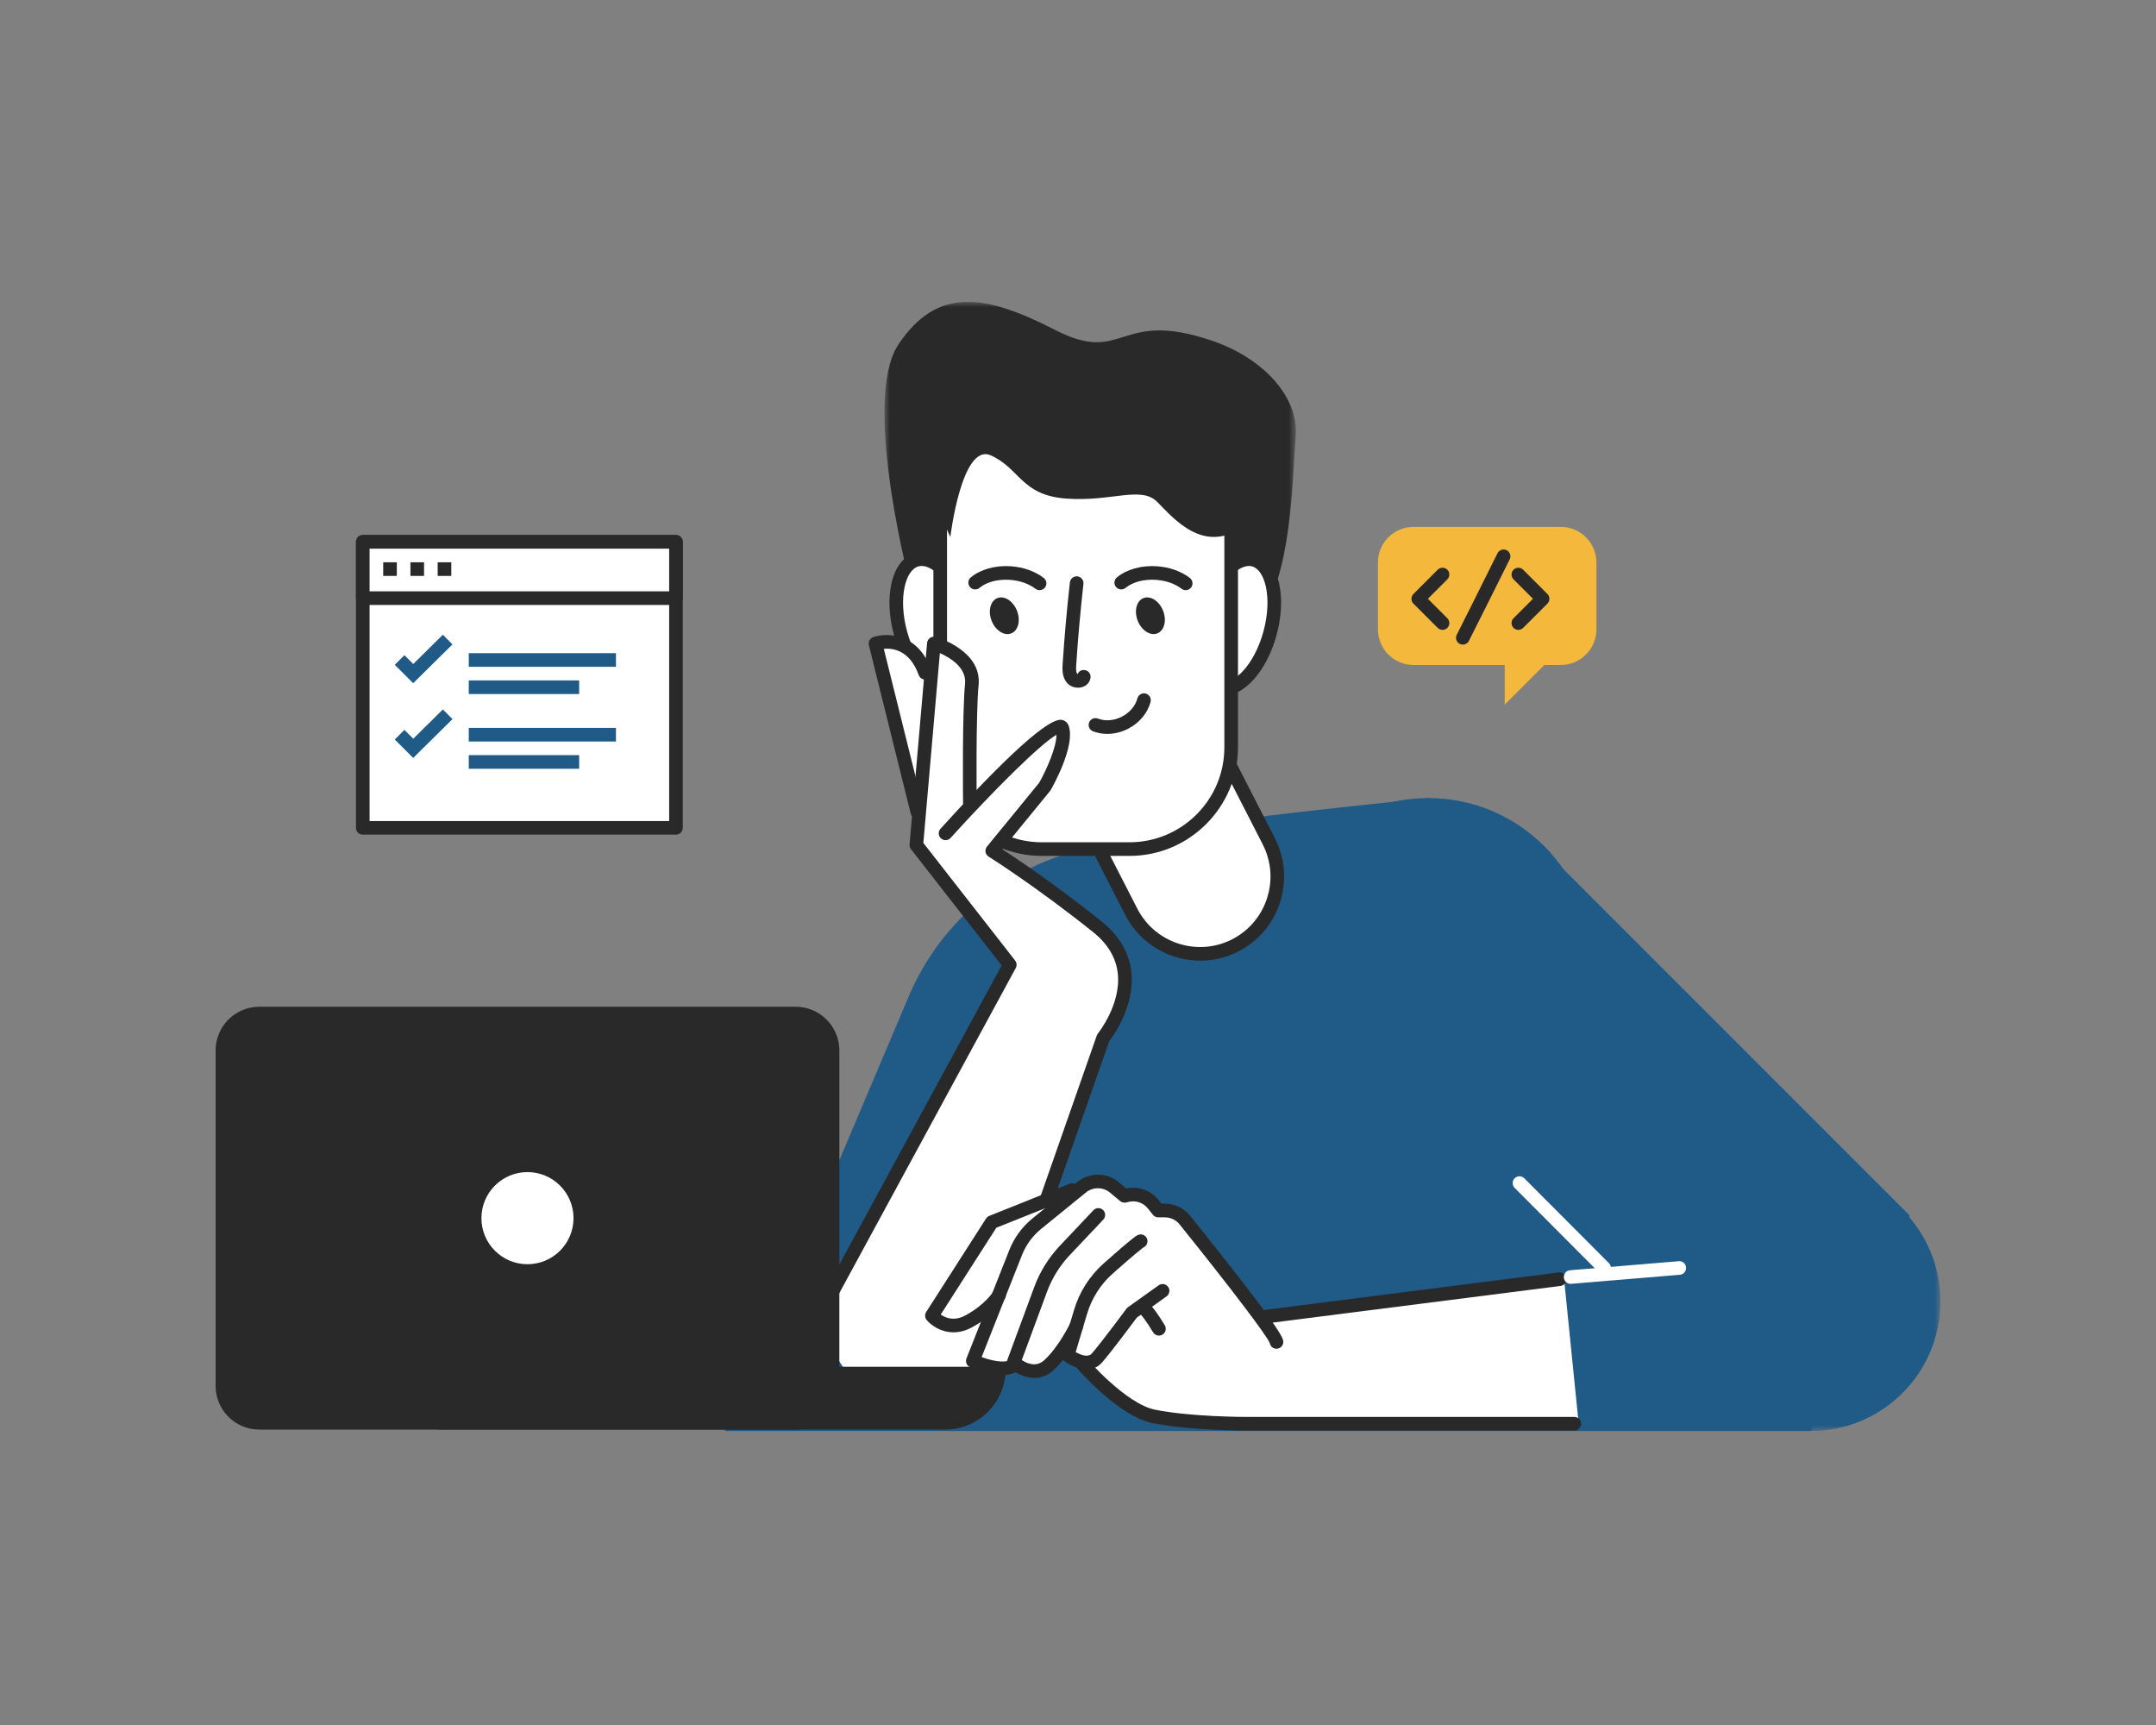 <?xml version="1.0" encoding="UTF-8"?>
<svg xmlns="http://www.w3.org/2000/svg" xmlns:xlink="http://www.w3.org/1999/xlink" width="200px" height="160px" viewBox="0 0 200 160" version="1.1">
  <rect x="0" y="0" width="200" height="160" fill="#808080" stroke="none"/>
  <title>cosa-2</title>
  <defs>
    <polygon id="path-1" points="1.79502227e-14 0 38.169 0 38.169 33.104 1.79502227e-14 33.104"></polygon>
    <polygon id="path-3" points="0 4.48755567e-15 24.033 4.48755567e-15 24.033 24.034 0 24.034"></polygon>
    <polygon id="path-5" points="0 104.731 160 104.731 160 0 0 0"></polygon>
  </defs>
  <g id="cosa-2" stroke="none" stroke-width="1" fill="none" fill-rule="evenodd">
    <g id="Group-99" transform="translate(20, 28)">
      <path d="M91.922,48.407 C98.044,47.503 112.494,46.025 112.494,46.025 L124.048,51.64 L157.144,84.736 L147.983,104.731 L47.218,104.731 L64.3,64.412 C67.296,57.34 73.576,52.191 81.099,50.639 L91.922,48.407 Z" id="Fill-1" fill="#205A87"></path>
      <path d="M127.692,61.223 C127.692,69.617 120.888,76.421 112.494,76.421 C104.101,76.421 97.296,69.617 97.296,61.223 C97.296,52.83 104.101,46.025 112.494,46.025 C120.888,46.025 127.692,52.83 127.692,61.223" id="Fill-3" fill="#205A87"></path>
      <path d="M128.806,90.241 C128.643,90.241 128.482,90.179 128.358,90.055 L120.503,82.18 C120.257,81.933 120.257,81.533 120.504,81.287 C120.752,81.042 121.152,81.04 121.398,81.288 L129.253,89.164 C129.499,89.411 129.499,89.81 129.252,90.057 C129.128,90.179 128.967,90.241 128.806,90.241" id="Fill-5" fill="#FFFFFF"></path>
      <g id="Group-9" transform="translate(62.047, 0)">
        <mask id="mask-2" fill="white">
          <use xlink:href="#path-1"></use>
        </mask>
        <g id="Clip-8"></g>
        <path d="M2.596,27.099 C2.596,27.099 -2.252,9.23 1.303,3.936 C4.937,-1.477 9.383,-0.697 15.846,2.612 C22.311,5.921 21.61,0.608 30.39,3.604 C35.239,5.259 38.47,8.899 38.147,12.539 C37.824,16.179 37.824,25.776 34.592,29.416 C31.36,33.056 7.767,36.365 2.596,27.099" id="Fill-7" fill="#292929" mask="url(#mask-2)"></path>
      </g>
      <path d="M94.577,59.693 L94.607,59.678 C91.076,61.488 86.747,60.092 84.937,56.561 L73.028,33.326 C71.218,29.795 72.614,25.465 76.144,23.656 L76.114,23.671 C79.646,21.862 83.975,23.257 85.784,26.788 L97.693,50.023 C99.503,53.554 98.108,57.884 94.577,59.693" id="Fill-10" fill="#FFFFFF"></path>
      <path d="M76.394,24.237 C73.207,25.898 71.949,29.836 73.59,33.038 L85.499,56.274 C86.298,57.83 87.654,58.985 89.32,59.521 C90.986,60.058 92.761,59.915 94.319,59.116 C94.322,59.114 94.325,59.113 94.328,59.111 C95.865,58.31 97.005,56.962 97.537,55.31 C98.073,53.644 97.93,51.869 97.132,50.311 L85.223,27.076 C84.424,25.518 83.067,24.364 81.401,23.828 C79.736,23.291 77.96,23.435 76.403,24.233 C76.4,24.235 76.397,24.236 76.394,24.237 M91.338,61.104 C90.532,61.105 89.723,60.978 88.933,60.724 C86.946,60.083 85.327,58.707 84.375,56.85 L72.466,33.614 C70.5,29.779 72.021,25.06 75.856,23.094 C75.863,23.09 75.87,23.087 75.877,23.084 C77.723,22.155 79.819,21.99 81.788,22.626 C83.776,23.266 85.395,24.642 86.346,26.5 L98.255,49.735 C99.208,51.592 99.379,53.711 98.739,55.698 C98.099,57.685 96.723,59.303 94.865,60.255 C94.858,60.259 94.852,60.262 94.845,60.266 C93.739,60.823 92.543,61.104 91.338,61.104" id="Fill-12" fill="#292929"></path>
      <path d="M69.786,29.031 C70.679,32.32 70.004,35.368 68.277,35.836 C66.551,36.305 64.428,34.017 63.535,30.728 C62.642,27.437 63.317,24.39 65.043,23.922 C66.769,23.453 68.893,25.741 69.786,29.031" id="Fill-14" fill="#FFFFFF"></path>
      <path d="M65.5,24.494 C65.399,24.494 65.303,24.507 65.209,24.532 C64.62,24.691 64.151,25.374 63.923,26.403 C63.66,27.591 63.739,29.068 64.144,30.562 C64.999,33.714 66.916,35.545 68.112,35.227 C68.7,35.067 69.169,34.384 69.397,33.355 C69.66,32.167 69.582,30.691 69.176,29.196 C68.771,27.702 68.092,26.388 67.264,25.497 C66.66,24.846 66.034,24.494 65.5,24.494 M67.824,36.528 C65.89,36.528 63.828,34.218 62.925,30.893 C62.467,29.205 62.383,27.513 62.69,26.13 C63.028,24.604 63.805,23.603 64.878,23.313 C65.949,23.021 67.126,23.491 68.19,24.637 C69.153,25.676 69.936,27.177 70.395,28.866 C70.854,30.553 70.937,32.245 70.631,33.628 C70.293,35.154 69.515,36.155 68.443,36.446 C68.239,36.501 68.033,36.528 67.824,36.528" id="Fill-16" fill="#292929"></path>
      <path d="M91.562,29.031 C90.669,32.32 91.344,35.368 93.071,35.836 C94.797,36.305 96.92,34.017 97.813,30.728 C98.706,27.437 98.031,24.39 96.304,23.922 C94.578,23.453 92.455,25.741 91.562,29.031" id="Fill-18" fill="#FFFFFF"></path>
      <path d="M92.171,29.196 C91.316,32.347 92.046,34.904 93.236,35.227 C94.426,35.544 96.348,33.713 97.204,30.562 C97.609,29.068 97.688,27.591 97.424,26.403 C97.196,25.373 96.728,24.691 96.139,24.531 C94.953,24.214 93.027,26.045 92.171,29.196 M93.524,36.527 C93.315,36.527 93.108,36.501 92.905,36.446 C90.811,35.877 89.952,32.548 90.952,28.866 C91.952,25.183 94.38,22.744 96.47,23.313 C97.543,23.604 98.319,24.604 98.658,26.13 C98.965,27.513 98.881,29.205 98.422,30.893 C97.52,34.217 95.457,36.527 93.524,36.527" id="Fill-20" fill="#292929"></path>
      <path d="M84.778,50.756 L76.648,50.756 C71.44,50.756 67.217,46.534 67.217,41.325 L67.217,17.178 C67.217,11.97 71.44,7.747 76.648,7.747 L84.778,7.747 C89.986,7.747 94.208,11.97 94.208,17.178 L94.208,41.325 C94.208,46.534 89.986,50.756 84.778,50.756" id="Fill-22" fill="#FFFFFF"></path>
      <path d="M76.648,8.379 C71.796,8.379 67.849,12.326 67.849,17.178 L67.849,41.325 C67.849,46.177 71.796,50.124 76.648,50.124 L84.778,50.124 C89.63,50.124 93.577,46.177 93.577,41.325 L93.577,17.178 C93.577,12.326 89.63,8.379 84.778,8.379 L76.648,8.379 Z M84.778,51.388 L76.648,51.388 C71.099,51.388 66.586,46.873 66.586,41.325 L66.586,17.178 C66.586,11.629 71.099,7.116 76.648,7.116 L84.778,7.116 C90.326,7.116 94.841,11.629 94.841,17.178 L94.841,41.325 C94.841,46.873 90.326,51.388 84.778,51.388 L84.778,51.388 Z" id="Fill-24" fill="#292929"></path>
      <path d="M71.985,29.573 C72.338,30.477 73.153,31.004 73.804,30.749 C74.454,30.495 74.694,29.555 74.34,28.651 C73.987,27.748 73.173,27.221 72.522,27.475 C71.872,27.73 71.631,28.67 71.985,29.573" id="Fill-26" fill="#292929"></path>
      <path d="M76.437,26.74 C76.302,26.74 76.166,26.697 76.052,26.608 C75.457,26.148 74.596,25.847 73.691,25.783 C72.57,25.704 71.519,25.982 70.862,26.527 C70.593,26.749 70.195,26.711 69.973,26.443 C69.75,26.174 69.788,25.776 70.056,25.554 C70.957,24.808 72.347,24.419 73.78,24.523 C74.945,24.606 76.026,24.991 76.825,25.609 C77.101,25.823 77.151,26.22 76.938,26.495 C76.813,26.656 76.626,26.74 76.437,26.74" id="Fill-28" fill="#292929"></path>
      <path d="M85.538,29.573 C85.892,30.477 86.706,31.004 87.357,30.749 C88.007,30.495 88.248,29.555 87.894,28.651 C87.54,27.748 86.726,27.221 86.075,27.475 C85.425,27.73 85.184,28.67 85.538,29.573" id="Fill-30" fill="#292929"></path>
      <path d="M89.991,26.74 C89.856,26.74 89.72,26.697 89.606,26.608 C89.001,26.141 88.162,25.848 87.245,25.783 C86.126,25.704 85.072,25.982 84.415,26.527 C84.146,26.749 83.748,26.711 83.526,26.443 C83.304,26.174 83.341,25.776 83.609,25.554 C84.51,24.808 85.9,24.419 87.334,24.523 C88.498,24.606 89.579,24.991 90.377,25.609 C90.654,25.823 90.704,26.219 90.491,26.495 C90.367,26.656 90.18,26.74 89.991,26.74" id="Fill-32" fill="#292929"></path>
      <path d="M80.002,35.787 C79.611,35.787 79.223,35.623 78.979,35.336 C78.498,34.773 78.547,34.024 78.576,33.578 C78.741,31.054 78.968,28.511 79.249,26.017 C79.289,25.67 79.599,25.42 79.948,25.46 C80.295,25.499 80.544,25.812 80.505,26.159 C80.225,28.633 80,31.156 79.836,33.66 C79.815,33.99 79.803,34.356 79.94,34.517 C79.944,34.519 79.95,34.52 79.958,34.521 C80.069,34.268 80.338,34.104 80.628,34.151 C80.973,34.201 81.212,34.522 81.161,34.867 C81.1,35.287 80.805,35.612 80.374,35.736 C80.252,35.771 80.127,35.787 80.002,35.787" id="Fill-34" fill="#292929"></path>
      <path d="M82.72,40.072 C82.262,40.072 81.812,39.992 81.392,39.83 C81.067,39.705 80.905,39.34 81.03,39.014 C81.155,38.688 81.522,38.529 81.846,38.651 C82.525,38.913 83.334,38.848 84.066,38.474 C84.798,38.099 85.324,37.482 85.509,36.779 C85.598,36.442 85.945,36.242 86.282,36.33 C86.618,36.419 86.819,36.765 86.731,37.103 C86.454,38.151 85.692,39.06 84.641,39.598 C84.025,39.912 83.365,40.072 82.72,40.072" id="Fill-36" fill="#292929"></path>
      <path d="M68.158,21.803 C68.158,21.803 69.209,13.037 71.914,14.24 C74.619,15.442 74.72,17.946 78.927,18.247 C83.135,18.548 85.84,17.044 87.343,18.548 C88.845,20.05 91.55,23.356 95.157,20.952 C98.764,18.548 99.114,12.787 93.404,9.781 C87.694,6.776 79.128,6.325 74.319,6.025 C69.51,5.724 64.551,14.59 68.158,21.803" id="Fill-38" fill="#292929"></path>
      <path d="M84.726,62.201 C84.541,60.45 83.641,58.917 82.052,57.645 C77.602,54.085 73.838,51.592 72.651,50.824 L77.276,45.164 C77.506,44.759 79.516,41.163 78.934,39.416 C78.86,39.195 78.689,39.041 78.467,38.994 C77.392,38.799 73.611,42.432 70.52,45.672 C70.457,43.032 70.356,37.519 70.555,35.523 C70.858,32.51 66.91,31.347 66.742,31.299 C66.623,31.264 66.499,31.286 66.399,31.354 C66.299,31.424 66.235,31.533 66.225,31.655 L66.065,33.491 C64.009,30.096 61.082,31.303 61.05,31.317 C60.869,31.396 60.77,31.593 60.816,31.786 L64.337,46.412 C64.383,46.598 64.549,46.724 64.734,46.724 C64.765,46.724 64.797,46.72 64.829,46.712 C64.862,46.705 64.889,46.686 64.918,46.671 L64.598,50.344 C64.59,50.447 64.62,50.548 64.683,50.63 L73.248,61.603 L72.726,66.041 C72.701,66.247 72.835,66.438 73.037,66.485 L82.246,68.652 C82.278,68.659 82.309,68.662 82.34,68.662 C82.46,68.662 82.576,68.609 82.655,68.513 C82.754,68.392 85.075,65.512 84.726,62.201" id="Fill-40" fill="#FFFFFF"></path>
      <path d="M56.698,92.091 C56.785,90.846 73.248,61.603 73.248,61.603 L83.107,66.089 L71.189,100.759 C71.189,100.759 55.75,105.769 56.698,92.091" id="Fill-42" fill="#FFFFFF"></path>
      <path d="M72.227,97.779 C72.159,97.779 72.088,97.767 72.019,97.743 C71.689,97.628 71.516,97.268 71.631,96.939 L81.743,68.048 C81.767,67.978 81.804,67.914 81.85,67.857 C81.871,67.83 84,65.176 83.692,62.303 C83.536,60.841 82.766,59.547 81.403,58.457 C76.081,54.198 71.755,51.483 71.712,51.456 C71.558,51.36 71.452,51.203 71.424,51.024 C71.394,50.845 71.443,50.661 71.557,50.522 L76.399,44.604 C77.133,43.307 78.007,41.261 78.004,40.153 C76.511,40.991 72.033,45.463 68.182,49.72 C67.947,49.978 67.548,49.999 67.29,49.764 C67.031,49.53 67.011,49.131 67.245,48.872 C71.568,44.094 77.042,38.46 78.512,38.774 C78.816,38.838 79.047,39.046 79.146,39.345 C79.759,41.185 77.707,44.862 77.471,45.275 C77.453,45.305 77.433,45.335 77.411,45.362 L72.984,50.773 C74.366,51.674 77.972,54.094 82.192,57.47 C83.83,58.781 84.758,60.365 84.949,62.178 C85.277,65.29 83.315,68.025 82.9,68.564 L72.824,97.355 C72.733,97.616 72.488,97.779 72.227,97.779" id="Fill-44" fill="#292929"></path>
      <path d="M57.059,92.722 C56.957,92.722 56.854,92.698 56.758,92.646 C56.451,92.479 56.337,92.096 56.504,91.79 L72.919,61.547 L64.507,50.767 C64.408,50.642 64.361,50.483 64.375,50.324 L66,31.635 C66.017,31.448 66.117,31.277 66.271,31.17 C66.427,31.063 66.622,31.031 66.803,31.083 C66.979,31.133 71.098,32.348 70.779,35.545 C70.515,38.187 70.6,46.408 70.601,46.49 C70.605,46.839 70.326,47.125 69.977,47.129 L69.97,47.129 C69.624,47.129 69.342,46.85 69.338,46.504 C69.334,46.163 69.252,38.131 69.522,35.42 C69.672,33.923 68.141,33.001 67.186,32.576 L65.655,50.186 L74.17,61.096 C74.324,61.294 74.347,61.565 74.227,61.786 L57.614,92.392 C57.499,92.603 57.282,92.722 57.059,92.722" id="Fill-46" fill="#292929"></path>
      <path d="M65.094,47.941 C64.812,47.941 64.554,47.749 64.482,47.462 L60.6,31.843 C60.52,31.523 60.7,31.196 61.013,31.091 C62.341,30.647 65.176,30.726 66.412,34.187 C66.529,34.514 66.358,34.876 66.029,34.993 C65.702,35.111 65.339,34.939 65.223,34.611 C64.4,32.31 62.84,32.102 61.985,32.179 L65.708,47.157 C65.792,47.496 65.586,47.838 65.247,47.923 C65.196,47.935 65.145,47.941 65.094,47.941" id="Fill-48" fill="#292929"></path>
      <path d="M53.803,104.6 L4.058,104.6 C1.817,104.6 0,102.783 0,100.541 L0,69.436 C0,67.195 1.817,65.378 4.058,65.378 L53.803,65.378 C56.045,65.378 57.862,67.195 57.862,69.436 L57.862,100.541 C57.862,102.783 56.045,104.6 53.803,104.6" id="Fill-50" fill="#292929"></path>
      <path d="M15.433,98.775 L15.433,98.972 C15.433,102.08 17.953,104.599 21.061,104.599 L67.667,104.599 C70.775,104.599 73.295,102.08 73.295,98.972 L73.295,98.775 L15.433,98.775 Z" id="Fill-52" fill="#292929"></path>
      <path d="M33.202,84.989 C33.202,87.348 31.29,89.261 28.93,89.261 C26.571,89.261 24.659,87.348 24.659,84.989 C24.659,82.629 26.571,80.717 28.93,80.717 C31.29,80.717 33.202,82.629 33.202,84.989" id="Fill-54" fill="#FFFFFF"></path>
      <path d="M125.088,90.606 C125.078,90.496 125.023,90.396 124.937,90.328 C124.85,90.259 124.738,90.227 124.632,90.242 L97.126,93.748 C95.911,92.09 93.826,89.385 90.236,84.918 C89.703,84.254 88.91,83.874 88.058,83.874 L87.639,83.874 L87.31,83.457 C86.63,82.592 85.505,82.209 84.421,82.477 L83.636,81.823 C82.626,80.982 81.146,80.963 80.11,81.778 L79.837,82 C79.826,82.003 79.815,82.001 79.804,82.005 L71.858,84.984 C71.776,85.014 71.706,85.072 71.659,85.146 L66.106,93.813 C66.01,93.963 66.022,94.157 66.136,94.294 C66.512,94.745 67.355,95.35 68.451,95.35 C68.934,95.35 69.465,95.233 70.026,94.934 C70.608,94.624 71.085,94.294 71.486,93.975 L69.863,98.081 C69.783,98.283 69.875,98.513 70.074,98.602 C70.289,98.7 71.722,99.322 72.973,99.322 C73.432,99.322 73.862,99.232 74.202,99.008 C74.664,99.312 75.287,99.581 75.951,99.581 C76.483,99.581 77.041,99.408 77.556,98.939 C77.957,98.575 78.326,98.149 78.655,97.718 C78.664,97.831 78.702,97.94 78.796,98.012 C79.154,98.288 79.684,98.59 80.244,98.722 C80.252,98.734 80.255,98.749 80.264,98.761 C80.412,98.94 83.921,103.171 86.954,103.777 C90.341,104.453 95.225,104.461 95.43,104.461 L126.037,104.461 C126.152,104.461 126.262,104.413 126.339,104.327 C126.416,104.242 126.454,104.128 126.442,104.014 L125.088,90.606 Z" id="Fill-56" fill="#FFFFFF"></path>
      <path d="M97.055,94.8 C96.742,94.8 96.47,94.567 96.429,94.248 C96.385,93.902 96.63,93.586 96.976,93.542 L124.604,90.021 C124.946,89.981 125.266,90.221 125.31,90.568 C125.354,90.914 125.109,91.229 124.763,91.274 L97.135,94.795 C97.109,94.798 97.082,94.8 97.055,94.8" id="Fill-58" fill="#292929"></path>
      <path d="M72.963,99.548 C71.716,99.548 70.337,98.967 69.982,98.807 C69.675,98.668 69.53,98.313 69.654,98 L73.629,87.944 C74.081,86.802 74.823,85.79 75.775,85.015 L79.968,81.604 C81.09,80.719 82.691,80.741 83.78,81.651 L84.479,82.233 C85.612,81.997 86.776,82.413 87.486,83.318 L87.748,83.65 L88.058,83.65 C88.978,83.65 89.836,84.061 90.411,84.777 C99.042,95.519 99.042,96.138 99.042,96.471 C99.042,96.819 98.759,97.102 98.411,97.102 C98.095,97.102 97.835,96.871 97.787,96.57 C97.493,95.842 94.227,91.543 89.426,85.568 C89.092,85.152 88.593,84.914 88.058,84.914 L87.44,84.914 C87.247,84.914 87.064,84.825 86.944,84.672 L86.493,84.099 C86.036,83.517 85.256,83.283 84.555,83.517 C84.348,83.586 84.09,83.553 83.922,83.413 L82.971,82.621 C82.336,82.092 81.406,82.078 80.757,82.59 L76.572,85.994 C75.787,86.633 75.176,87.468 74.804,88.409 L71.06,97.878 C72.007,98.215 73.214,98.461 73.654,98.132 C73.933,97.922 74.329,97.978 74.539,98.259 C74.748,98.537 74.691,98.933 74.412,99.142 C74.016,99.44 73.501,99.548 72.963,99.548 L72.963,99.548 Z" id="Fill-60" fill="#292929"></path>
      <path d="M75.955,99.808 C74.977,99.808 74.079,99.268 73.604,98.83 C73.417,98.657 73.352,98.387 73.441,98.147 L75.935,91.392 C76.467,89.953 77.269,88.659 78.322,87.544 L81.429,84.255 C81.668,84.002 82.068,83.99 82.321,84.23 C82.575,84.469 82.587,84.869 82.347,85.122 L79.24,88.411 C78.305,89.401 77.592,90.552 77.12,91.829 L74.785,98.151 C75.25,98.457 76.112,98.848 76.859,98.169 C78.239,96.915 79.275,94.734 79.285,94.712 C79.434,94.397 79.81,94.261 80.126,94.409 C80.442,94.558 80.576,94.934 80.428,95.25 C80.382,95.348 79.273,97.683 77.708,99.105 C77.144,99.618 76.535,99.808 75.955,99.808" id="Fill-62" fill="#292929"></path>
      <path d="M80.807,99.016 C79.997,99.016 79.167,98.581 78.659,98.19 C78.451,98.03 78.364,97.76 78.439,97.509 L79.631,93.509 C80.129,91.834 81.083,90.337 82.385,89.182 C85.09,86.782 85.389,86.633 85.532,86.561 C85.846,86.405 86.223,86.531 86.38,86.843 C86.535,87.153 86.412,87.53 86.104,87.688 C86.013,87.74 85.543,88.07 83.223,90.126 C82.097,91.126 81.273,92.42 80.841,93.87 L79.785,97.413 C80.215,97.654 80.923,97.95 81.277,97.545 C82.197,96.493 84.472,93.418 84.495,93.387 C84.534,93.334 84.582,93.287 84.636,93.248 L87.48,91.217 C87.763,91.014 88.159,91.08 88.361,91.364 C88.563,91.647 88.498,92.041 88.214,92.244 L85.451,94.218 C85.075,94.726 83.108,97.371 82.228,98.376 C81.82,98.843 81.317,99.016 80.807,99.016" id="Fill-64" fill="#292929"></path>
      <path d="M126.038,104.686 L95.431,104.686 C95.223,104.686 90.318,104.678 86.91,103.997 C83.809,103.377 80.078,99.097 79.921,98.915 C79.693,98.651 79.721,98.253 79.985,98.025 C80.248,97.797 80.647,97.824 80.875,98.089 C80.911,98.13 84.48,102.223 87.158,102.758 C90.442,103.415 95.381,103.423 95.431,103.423 L126.038,103.423 C126.387,103.423 126.669,103.706 126.669,104.055 C126.669,104.404 126.387,104.686 126.038,104.686" id="Fill-66" fill="#292929"></path>
      <path d="M68.452,95.576 C67.276,95.576 66.369,94.923 65.964,94.437 C65.787,94.225 65.769,93.925 65.917,93.693 L71.47,85.025 C71.541,84.914 71.645,84.828 71.767,84.779 L79.216,81.8 C79.537,81.67 79.907,81.827 80.037,82.152 C80.166,82.476 80.009,82.843 79.685,82.973 L72.424,85.877 L67.267,93.927 C67.691,94.23 68.489,94.577 69.538,94.017 C71.37,93.04 72.131,91.822 72.139,91.809 C72.321,91.512 72.708,91.417 73.006,91.599 C73.303,91.779 73.399,92.164 73.22,92.462 C73.183,92.523 72.293,93.98 70.132,95.132 C69.533,95.451 68.967,95.576 68.452,95.576" id="Fill-68" fill="#292929"></path>
      <path d="M87.509,95.883 C87.295,95.883 87.087,95.775 86.969,95.58 C86.221,94.349 85.891,94.001 85.807,93.922 C85.598,93.819 85.454,93.605 85.454,93.356 C85.454,93.006 85.737,92.724 86.086,92.724 C86.428,92.724 86.813,92.89 88.048,94.923 C88.229,95.222 88.135,95.61 87.837,95.791 C87.734,95.854 87.621,95.883 87.509,95.883 L87.509,95.883 Z" id="Fill-70" fill="#292929"></path>
      <g id="Group-74" transform="translate(135.967, 80.697)">
        <mask id="mask-4" fill="white">
          <use xlink:href="#path-3"></use>
        </mask>
        <g id="Clip-73"></g>
        <path d="M24.034,12.017 C24.034,18.653 18.653,24.034 12.017,24.034 C5.38,24.034 0,18.653 0,12.017 C0,5.38 5.38,4.48755567e-15 12.017,4.48755567e-15 C18.653,4.48755567e-15 24.034,5.38 24.034,12.017" id="Fill-72" fill="#205A87" mask="url(#mask-4)"></path>
      </g>
      <path d="M125.696,91.081 C125.371,91.081 125.095,90.832 125.068,90.502 C125.038,90.154 125.296,89.849 125.644,89.821 L135.725,88.981 C136.078,88.945 136.378,89.21 136.407,89.557 C136.436,89.905 136.178,90.21 135.83,90.239 L125.749,91.079 C125.731,91.081 125.713,91.081 125.696,91.081" id="Fill-75" fill="#FFFFFF"></path>
      <polygon id="Fill-77" fill="#FFFFFF" points="42.705 40.574 42.705 48.785 13.653 48.785 13.653 22.259 42.705 22.259 42.705 28.575"></polygon>
      <mask id="mask-6" fill="white">
        <use xlink:href="#path-5"></use>
      </mask>
      <g id="Clip-80"></g>
      <path d="M14.285,48.153 L42.074,48.153 L42.074,22.891 L14.285,22.891 L14.285,48.153 Z M42.705,49.416 L13.653,49.416 C13.304,49.416 13.022,49.134 13.022,48.785 L13.022,22.259 C13.022,21.91 13.304,21.627 13.653,21.627 L42.705,21.627 C43.055,21.627 43.337,21.91 43.337,22.259 L43.337,48.785 C43.337,49.134 43.055,49.416 42.705,49.416 L42.705,49.416 Z" id="Fill-79" fill="#292929" mask="url(#mask-6)"></path>
      <polygon id="Fill-81" fill="#FFFFFF" mask="url(#mask-6)" points="42.705 25.863 42.705 27.479 13.653 27.479 13.653 22.259 42.705 22.259 42.705 23.502"></polygon>
      <path d="M14.285,26.847 L42.074,26.847 L42.074,22.89 L14.285,22.89 L14.285,26.847 Z M42.705,28.11 L13.653,28.11 C13.304,28.11 13.022,27.827 13.022,27.478 L13.022,22.259 C13.022,21.91 13.304,21.627 13.653,21.627 L42.705,21.627 C43.055,21.627 43.337,21.91 43.337,22.259 L43.337,27.478 C43.337,27.827 43.055,28.11 42.705,28.11 L42.705,28.11 Z" id="Fill-82" fill="#292929" mask="url(#mask-6)"></path>
      <line x1="15.548" y1="24.785" x2="16.811" y2="24.785" id="Fill-83" fill="#FFFFFF" mask="url(#mask-6)"></line>
      <polygon id="Fill-84" fill="#292929" mask="url(#mask-6)" points="15.548 25.417 16.811 25.417 16.811 24.154 15.548 24.154"></polygon>
      <line x1="18.074" y1="24.785" x2="19.337" y2="24.785" id="Fill-85" fill="#FFFFFF" mask="url(#mask-6)"></line>
      <polygon id="Fill-86" fill="#292929" mask="url(#mask-6)" points="18.074 25.417 19.337 25.417 19.337 24.154 18.074 24.154"></polygon>
      <line x1="20.6" y1="24.785" x2="21.863" y2="24.785" id="Fill-87" fill="#FFFFFF" mask="url(#mask-6)"></line>
      <polygon id="Fill-88" fill="#292929" mask="url(#mask-6)" points="20.6 25.417 21.864 25.417 21.864 24.154 20.6 24.154"></polygon>
      <polygon id="Fill-89" fill="#205A87" mask="url(#mask-6)" points="18.328 35.37 16.621 33.663 17.514 32.77 18.333 33.589 21.084 30.872 21.972 31.771"></polygon>
      <polygon id="Fill-90" fill="#205A87" mask="url(#mask-6)" points="23.485 33.848 37.14 33.848 37.14 32.584 23.485 32.584"></polygon>
      <polygon id="Fill-91" fill="#205A87" mask="url(#mask-6)" points="23.485 36.374 33.726 36.374 33.726 35.111 23.485 35.111"></polygon>
      <polygon id="Fill-92" fill="#205A87" mask="url(#mask-6)" points="18.328 42.301 16.621 40.593 17.514 39.7 18.333 40.52 21.084 37.803 21.972 38.702"></polygon>
      <polygon id="Fill-93" fill="#205A87" mask="url(#mask-6)" points="23.485 40.778 37.14 40.778 37.14 39.515 23.485 39.515"></polygon>
      <polygon id="Fill-94" fill="#205A87" mask="url(#mask-6)" points="23.485 43.305 33.726 43.305 33.726 42.042 23.485 42.042"></polygon>
      <path d="M124.785,20.869 L111.128,20.869 C109.302,20.869 107.823,22.349 107.823,24.173 L107.823,30.376 C107.823,32.201 109.302,33.68 111.128,33.68 L119.584,33.68 L119.584,37.355 L123.259,33.68 L124.785,33.68 C126.61,33.68 128.09,32.201 128.09,30.376 L128.09,24.173 C128.09,22.349 126.61,20.869 124.785,20.869" id="Fill-95" fill="#F3B83C" mask="url(#mask-6)"></path>
      <path d="M113.813,30.422 C113.651,30.422 113.49,30.36 113.366,30.237 L111.115,27.987 C110.997,27.869 110.931,27.708 110.931,27.54 C110.931,27.373 110.997,27.212 111.115,27.094 L113.366,24.844 C113.613,24.597 114.012,24.597 114.259,24.844 C114.506,25.09 114.506,25.49 114.259,25.737 L112.456,27.54 L114.259,29.344 C114.506,29.59 114.506,29.99 114.259,30.237 C114.136,30.36 113.975,30.422 113.813,30.422" id="Fill-96" fill="#292929" mask="url(#mask-6)"></path>
      <path d="M120.848,30.422 C120.687,30.422 120.525,30.36 120.402,30.237 C120.155,29.99 120.155,29.59 120.402,29.344 L122.206,27.54 L120.402,25.737 C120.155,25.49 120.155,25.09 120.402,24.844 C120.649,24.597 121.048,24.597 121.295,24.844 L123.546,27.094 C123.664,27.212 123.73,27.373 123.73,27.54 C123.73,27.708 123.664,27.869 123.546,27.987 L121.295,30.237 C121.172,30.36 121.01,30.422 120.848,30.422" id="Fill-97" fill="#292929" mask="url(#mask-6)"></path>
      <path d="M115.699,31.791 C115.595,31.791 115.489,31.765 115.392,31.712 C115.088,31.542 114.978,31.158 115.147,30.853 C115.279,30.614 117.472,26.216 118.914,23.318 C119.068,23.006 119.449,22.878 119.761,23.034 C120.073,23.189 120.2,23.568 120.045,23.881 C119.675,24.623 116.428,31.149 116.25,31.468 C116.134,31.675 115.92,31.791 115.699,31.791" id="Fill-98" fill="#292929" mask="url(#mask-6)"></path>
    </g>
  </g>
</svg>
